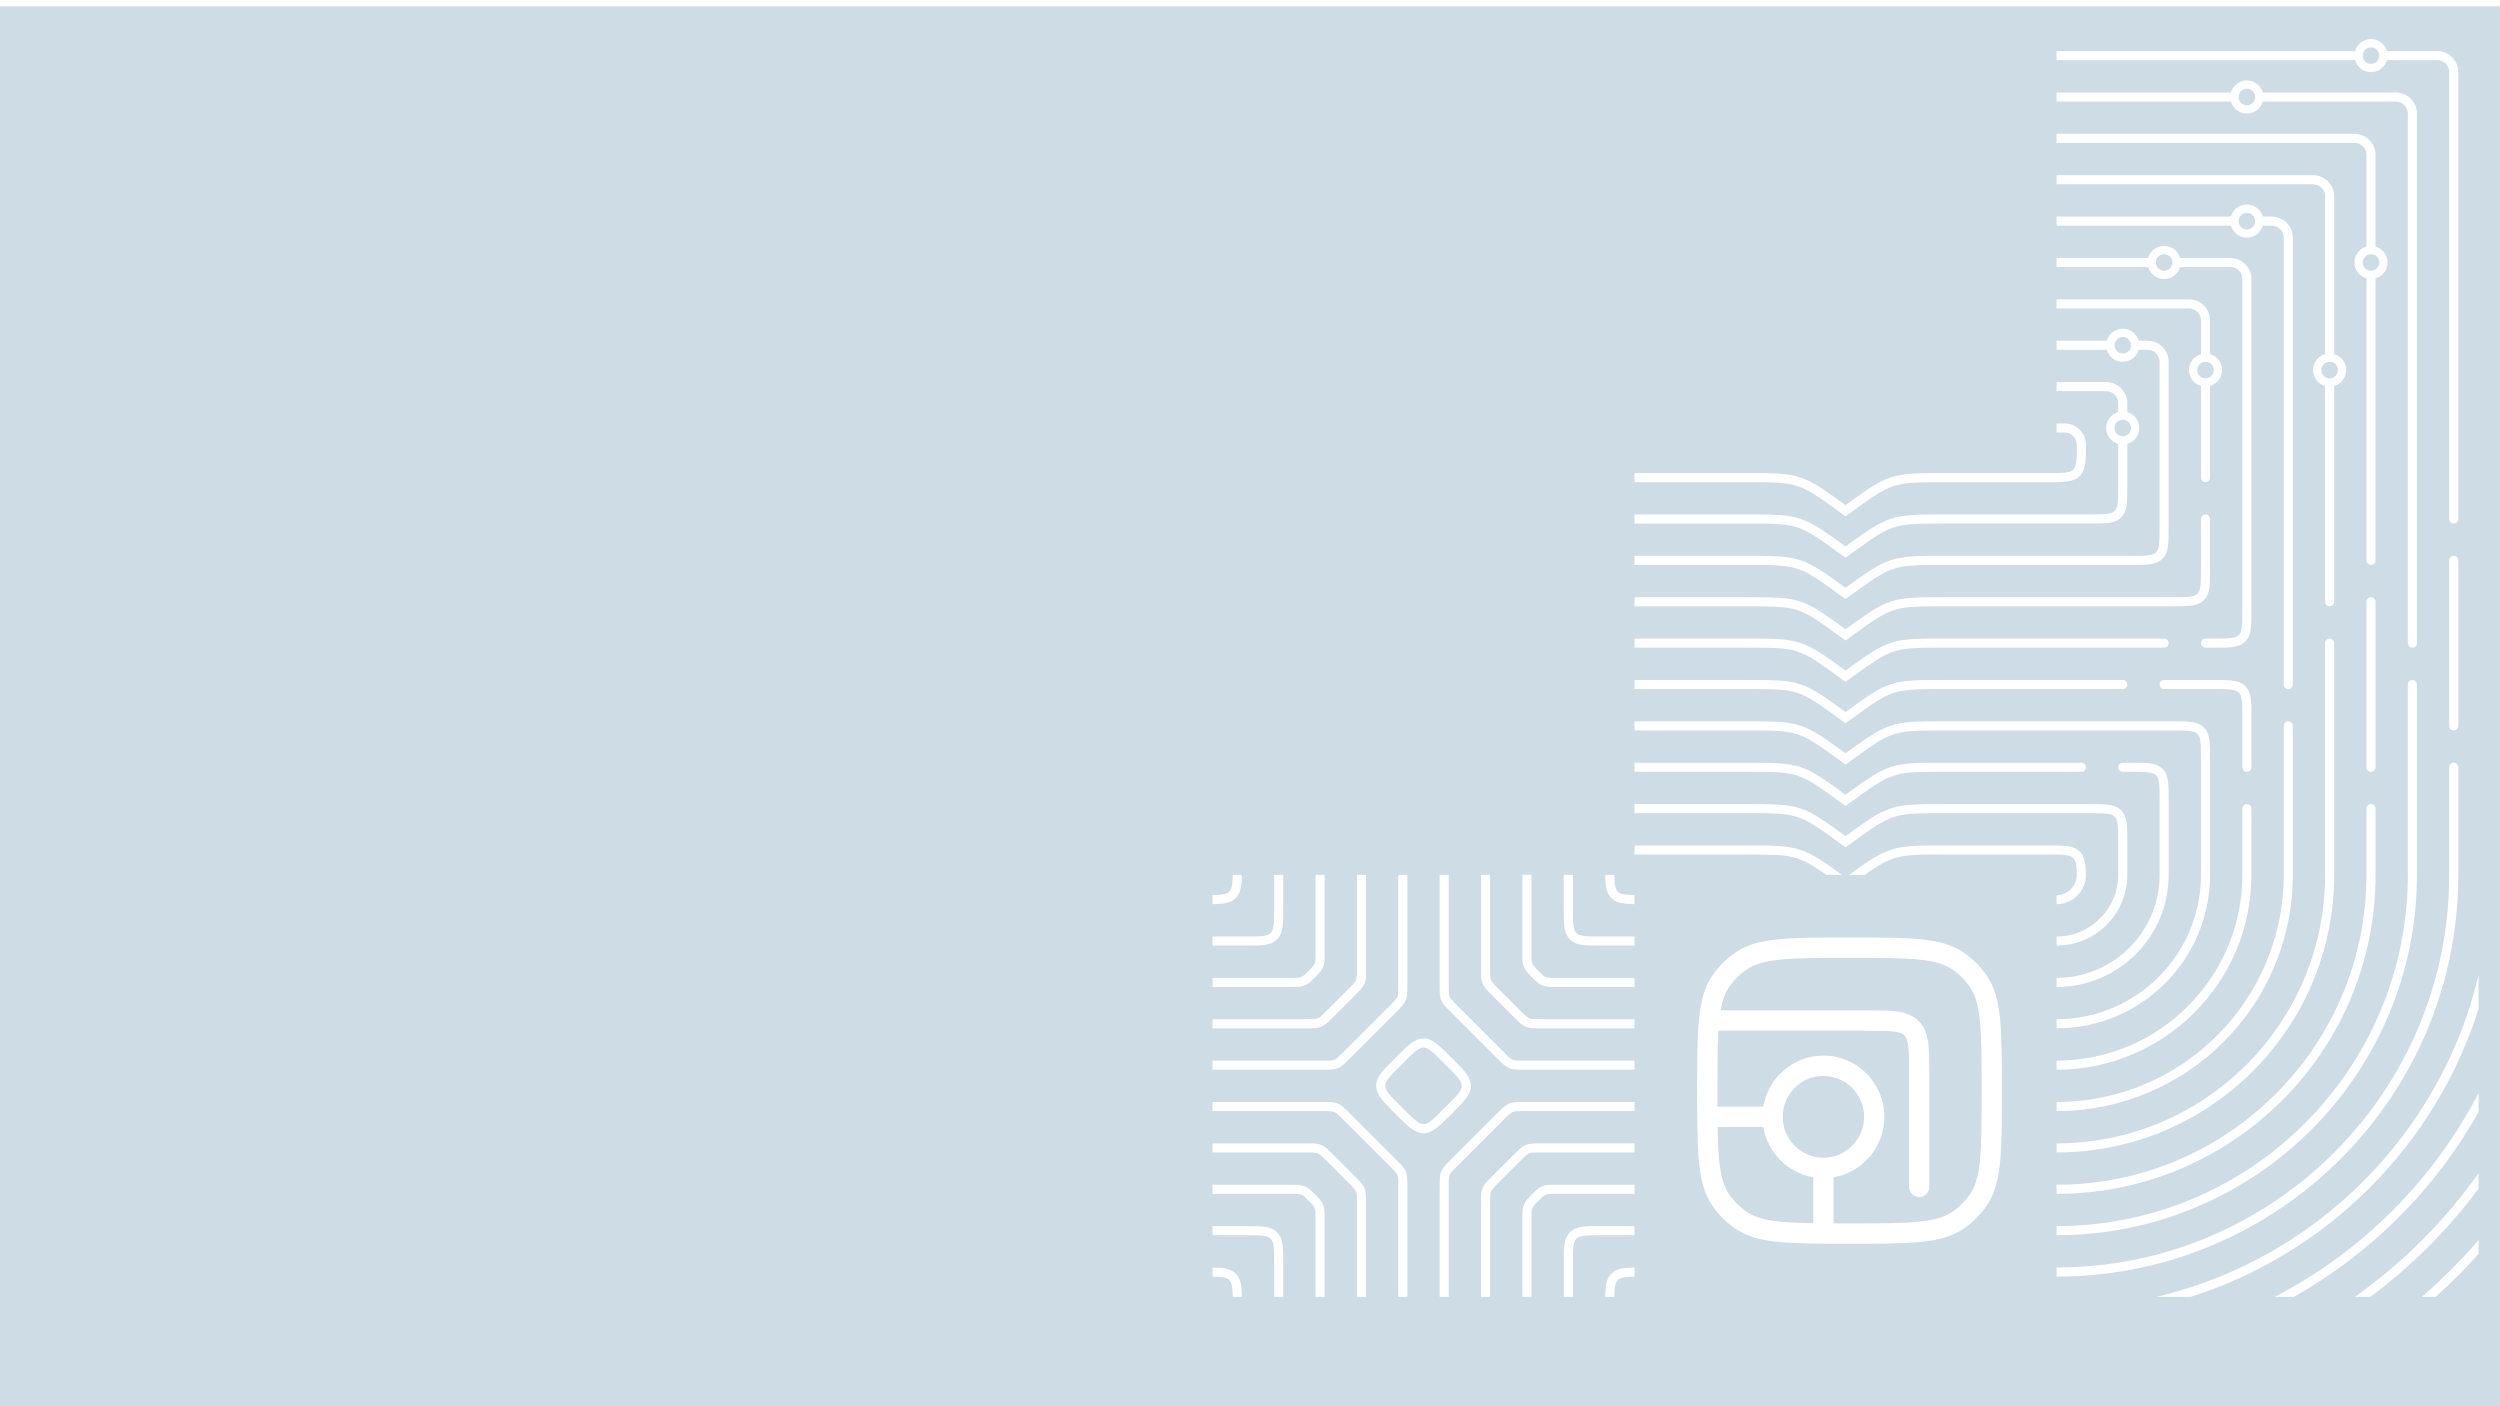 <svg width="1600" height="900" viewBox="0 0 1600 900" fill="none" xmlns="http://www.w3.org/2000/svg">
<g filter="url(#filter0_d_9662_280)">
<path d="M1600 900H0V0H1600V900ZM776.016 813.046C778.436 813.083 780.4 813.173 781.952 813.385C783.234 813.554 784.213 813.803 784.96 814.11C785.712 814.423 786.237 814.773 786.74 815.271C787.238 815.774 787.587 816.298 787.899 817.05C788.132 817.611 788.328 818.299 788.487 819.157C788.726 820.434 788.858 822.07 788.922 824.083C788.943 824.687 788.953 825.328 788.964 826H794.79C794.753 823.447 794.657 821.254 794.397 819.284C794.18 817.68 793.847 816.207 793.286 814.836L793.28 814.831C792.719 813.459 791.908 812.198 790.854 811.149C789.806 810.096 788.545 809.281 787.174 808.725C786.146 808.301 785.055 808.01 783.906 807.798C782.174 807.48 780.284 807.342 778.123 807.268C777.445 807.246 776.746 807.231 776.016 807.221V813.046ZM776.005 786.545H798.152C802.659 786.545 806.033 786.582 808.427 786.905C809.708 787.075 810.689 787.324 811.436 787.631C812.187 787.943 812.712 788.292 813.215 788.79C813.713 789.293 814.063 789.817 814.375 790.569C814.608 791.131 814.803 791.82 814.962 792.678C815.195 793.954 815.333 795.59 815.396 797.603C815.465 799.615 815.466 802.01 815.466 804.816V826H821.291V804.816C821.291 799.817 821.302 796.014 820.878 792.805C820.661 791.2 820.327 789.728 819.766 788.356L819.761 788.351C819.199 786.979 818.389 785.719 817.335 784.67C816.286 783.616 815.026 782.8 813.654 782.244C812.627 781.82 811.536 781.529 810.387 781.317C808.655 781 806.764 780.862 804.604 780.788C802.501 780.719 800.133 780.719 797.422 780.719H776.005V786.545ZM776.005 733.579H836.459C838.429 733.579 839.89 733.59 840.971 733.669C841.543 733.711 842.009 733.775 842.396 733.854C842.782 733.934 843.095 734.035 843.407 734.162C843.714 734.289 844.006 734.443 844.34 734.66C844.832 734.983 845.426 735.46 846.183 736.164C846.94 736.863 847.856 737.78 849.005 738.929L863.077 753C864.608 754.53 865.725 755.654 866.472 756.527C866.848 756.961 867.129 757.332 867.346 757.666C867.563 757.999 867.716 758.285 867.843 758.598C867.97 758.91 868.066 759.223 868.15 759.609C868.272 760.187 868.352 760.944 868.389 761.977C868.426 763.009 868.431 764.302 868.431 765.928V826H874.257V765.928C874.257 763.762 874.257 762.099 874.146 760.595C874.087 759.843 873.997 759.127 873.854 758.423L873.844 758.418C873.701 757.719 873.494 757.03 873.219 756.368C872.943 755.706 872.604 755.07 872.212 754.472C871.619 753.572 870.925 752.746 870.109 751.861C869.289 750.977 868.341 750.029 867.191 748.88L853.12 734.808C851.59 733.277 850.413 732.096 849.27 731.111C848.698 730.619 848.131 730.179 847.527 729.782C846.929 729.39 846.299 729.051 845.632 728.775C844.97 728.5 844.281 728.293 843.577 728.15C842.523 727.933 841.447 727.838 840.245 727.796C839.043 727.748 837.698 727.754 836.072 727.754H776.005V733.579ZM975.441 701.268C973.276 701.268 971.612 701.268 970.108 701.379L970.104 701.384C969.352 701.442 968.636 701.533 967.932 701.676C967.233 701.819 966.545 702.025 965.883 702.3C965.221 702.575 964.585 702.915 963.986 703.307C963.086 703.9 962.26 704.594 961.376 705.409C960.492 706.23 959.543 707.178 958.394 708.327L928.435 738.287C926.904 739.818 925.722 740.993 924.737 742.137C924.245 742.709 923.805 743.275 923.408 743.879C923.016 744.477 922.672 745.108 922.402 745.775C922.127 746.437 921.92 747.126 921.777 747.83C921.56 748.884 921.465 749.959 921.423 751.161C921.375 752.363 921.38 753.709 921.38 755.335V825.999H927.206V755.335C927.206 753.169 927.206 751.591 927.296 750.441C927.338 749.869 927.402 749.403 927.481 749.017C927.561 748.63 927.661 748.317 927.788 748.005C927.915 747.693 928.069 747.407 928.286 747.073C928.609 746.581 929.086 745.987 929.79 745.229C930.489 744.472 931.406 743.556 932.555 742.407L962.515 712.447C964.045 710.917 965.167 709.799 966.041 709.053C966.475 708.677 966.846 708.396 967.18 708.179C967.513 707.962 967.8 707.808 968.112 707.681C968.425 707.554 968.738 707.459 969.124 707.374C969.701 707.252 970.459 707.173 971.491 707.136C972.439 707.099 973.609 707.093 975.05 707.093H1046.11V701.268H975.441ZM1046.1 807.221C1043.55 807.258 1041.36 807.353 1039.39 807.612C1037.78 807.829 1036.31 808.163 1034.94 808.725C1033.57 809.286 1032.31 810.096 1031.26 811.149C1030.2 812.198 1029.39 813.459 1028.83 814.831C1028.41 815.858 1028.12 816.949 1027.9 818.104C1027.59 819.835 1027.45 821.726 1027.38 823.887C1027.35 824.565 1027.34 825.264 1027.33 825.995H1033.15C1033.19 823.575 1033.28 821.609 1033.49 820.058C1033.66 818.776 1033.91 817.797 1034.22 817.05C1034.53 816.298 1034.88 815.773 1035.38 815.271C1035.88 814.773 1036.41 814.423 1037.16 814.11C1037.72 813.877 1038.41 813.681 1039.26 813.522C1040.54 813.289 1042.17 813.151 1044.18 813.088C1044.79 813.067 1045.43 813.057 1046.1 813.046V807.221ZM1586.3 695.533C1571.84 723.443 1553.18 748.826 1531.16 770.853C1509.13 792.879 1483.75 811.537 1455.84 825.995H1468.08C1492.78 812.077 1515.38 794.87 1535.28 774.973C1555.18 755.076 1572.38 732.478 1586.3 707.782V695.533ZM1586.29 746.825C1575.43 762.152 1563.31 776.519 1550.06 789.765C1536.81 803.01 1522.45 815.138 1507.12 825.995H1517.03C1530.19 816.198 1542.61 805.457 1554.18 793.885C1565.76 782.313 1576.49 769.894 1586.29 756.739V746.825ZM1586.29 789.68C1580.69 796.157 1574.84 802.428 1568.79 808.486C1562.73 814.545 1556.46 820.381 1549.98 825.995H1558.79C1563.61 821.658 1568.32 817.193 1572.91 812.606C1577.49 808.02 1581.96 803.312 1586.29 798.487V789.68ZM776.005 760.059H827.037C828.43 760.059 829.463 760.059 830.226 760.106C831.046 760.154 831.534 760.228 831.974 760.355C832.54 760.514 833.085 760.742 833.599 761.028C834.001 761.251 834.398 761.542 835.013 762.093C835.622 762.638 836.411 763.427 837.491 764.502C838.571 765.582 839.361 766.371 839.901 766.98C840.452 767.595 840.739 767.992 840.961 768.395C841.247 768.908 841.474 769.454 841.633 770.021C841.76 770.46 841.834 770.948 841.882 771.769C841.924 772.584 841.93 773.701 841.93 775.227V825.994H847.755V775.227C847.755 773.696 847.755 772.526 847.702 771.456C847.644 770.397 847.522 769.407 847.241 768.422H847.247C846.961 767.426 846.564 766.462 846.061 765.557C845.563 764.662 844.954 763.877 844.244 763.083C843.529 762.289 842.698 761.457 841.617 760.377C840.537 759.297 839.706 758.465 838.911 757.75C838.122 757.04 837.333 756.426 836.438 755.934C835.532 755.43 834.573 755.033 833.572 754.747C832.593 754.466 831.602 754.339 830.538 754.286C829.468 754.228 828.293 754.233 826.768 754.233H776.005V760.059ZM776.005 707.094H847.167C849.079 707.094 850.51 707.104 851.563 707.184C852.135 707.226 852.601 707.29 852.987 707.369C853.374 707.449 853.687 707.549 853.999 707.676C854.306 707.803 854.598 707.957 854.932 708.174C855.424 708.497 856.017 708.974 856.774 709.678C857.532 710.377 858.448 711.293 859.598 712.442L889.557 742.402C891.087 743.933 892.204 745.055 892.951 745.929C893.327 746.363 893.608 746.734 893.825 747.067C894.042 747.401 894.196 747.688 894.323 748C894.45 748.312 894.545 748.625 894.63 749.012C894.752 749.589 894.832 750.346 894.869 751.379C894.906 752.411 894.911 753.704 894.911 755.329V825.994H900.736V755.329C900.736 753.163 900.736 751.5 900.625 749.996L900.615 749.991C900.557 749.239 900.466 748.524 900.323 747.825C900.18 747.126 899.974 746.438 899.698 745.771C899.423 745.109 899.084 744.472 898.692 743.874C898.099 742.974 897.405 742.148 896.59 741.264C895.769 740.379 894.821 739.431 893.672 738.282L863.712 708.322C862.182 706.792 861.006 705.611 859.862 704.626C859.29 704.133 858.723 703.693 858.119 703.296C857.521 702.904 856.891 702.56 856.224 702.29C855.562 702.015 854.873 701.808 854.169 701.665C853.115 701.448 852.04 701.353 850.838 701.311C849.636 701.263 848.29 701.268 846.664 701.268H776.005V707.094ZM986.034 727.742C983.868 727.742 982.205 727.742 980.701 727.854L980.696 727.864C979.944 727.922 979.229 728.012 978.53 728.155C977.831 728.298 977.142 728.505 976.475 728.78C975.813 729.056 975.177 729.395 974.579 729.787C973.679 730.38 972.852 731.074 971.968 731.89C971.083 732.71 970.135 733.659 968.986 734.808L954.915 748.879C953.385 750.409 952.204 751.586 951.219 752.729C950.726 753.301 950.286 753.868 949.889 754.472C949.497 755.07 949.153 755.7 948.883 756.367C948.607 757.029 948.401 757.718 948.258 758.417C948.041 759.471 947.946 760.546 947.903 761.748C947.856 762.95 947.86 764.296 947.86 765.922V825.994H953.687V765.922C953.687 763.756 953.686 762.178 953.776 761.028C953.819 760.456 953.882 759.99 953.962 759.604C954.041 759.217 954.141 758.904 954.269 758.592C954.396 758.279 954.55 757.994 954.767 757.66C955.09 757.168 955.566 756.574 956.271 755.816C956.97 755.059 957.886 754.143 959.035 752.994L973.106 738.923C974.637 737.392 975.76 736.274 976.634 735.527C977.068 735.151 977.439 734.871 977.772 734.654C978.106 734.437 978.393 734.283 978.705 734.156C979.017 734.029 979.329 733.933 979.716 733.849C980.293 733.727 981.051 733.647 982.083 733.61C983.116 733.568 984.408 733.568 986.034 733.568H1046.11V727.742H986.034ZM995.334 754.233C993.809 754.233 992.633 754.233 991.563 754.286C990.499 754.344 989.514 754.466 988.529 754.747C987.534 755.033 986.57 755.43 985.664 755.934C984.769 756.431 983.985 757.04 983.19 757.75C982.396 758.465 981.565 759.297 980.484 760.377C979.404 761.457 978.572 762.289 977.857 763.083C977.148 763.872 976.534 764.662 976.041 765.557C975.538 766.462 975.14 767.42 974.854 768.421C974.574 769.401 974.447 770.392 974.394 771.456C974.335 772.526 974.341 773.701 974.341 775.227V825.994H980.167V775.227C980.167 773.701 980.166 772.584 980.214 771.769C980.262 770.948 980.336 770.46 980.463 770.021C980.627 769.454 980.85 768.908 981.136 768.395C981.358 767.992 981.65 767.595 982.195 766.98C982.741 766.371 983.53 765.582 984.61 764.502C985.691 763.422 986.48 762.633 987.089 762.093C987.703 761.542 988.1 761.256 988.503 761.028C989.017 760.742 989.567 760.514 990.134 760.355C990.573 760.228 991.061 760.154 991.882 760.106C992.65 760.064 993.682 760.059 995.069 760.059H1046.1V754.233H995.334ZM1586.29 619.895C1574.27 670.826 1548.21 716.335 1512.42 752.131L1512.43 752.126C1476.64 787.916 1431.12 813.972 1380.19 825.994H1402.04C1445.76 812.108 1484.89 787.906 1516.54 756.246C1548.2 724.592 1572.4 685.465 1586.29 641.746V619.895ZM1024.92 780.708C1019.92 780.708 1016.12 780.697 1012.91 781.121V781.127C1011.3 781.344 1009.83 781.677 1008.46 782.238C1007.09 782.8 1005.83 783.61 1004.78 784.664C1003.72 785.713 1002.91 786.973 1002.35 788.345C1001.93 789.372 1001.64 790.464 1001.42 791.618C1001.11 793.35 1000.97 795.241 1000.89 797.401C1000.83 799.562 1000.83 801.998 1000.83 804.805V825.989H1006.65V804.805C1006.65 799.816 1006.66 796.13 1007.01 793.572C1007.18 792.291 1007.43 791.311 1007.74 790.564C1008.05 789.812 1008.4 789.287 1008.9 788.784C1009.4 788.286 1009.92 787.937 1010.68 787.625C1011.24 787.392 1011.93 787.196 1012.78 787.037C1014.06 786.799 1015.69 786.666 1017.7 786.603C1019.72 786.534 1022.11 786.534 1024.92 786.534H1046.1V780.708H1024.92ZM1570.41 484.137C1568.8 484.137 1567.49 485.44 1567.49 487.05V555.897C1567.49 625.302 1539.37 688.108 1493.89 733.59C1448.41 779.072 1385.6 807.188 1316.2 807.193V813.02C1387.19 813.02 1451.49 784.235 1498.01 737.71C1544.54 691.19 1573.32 626.891 1573.32 555.897V487.05C1573.32 485.44 1572.02 484.137 1570.41 484.137ZM1183.71 596C1144.58 596 1125.02 596 1110.97 605.438C1104.88 609.523 1099.66 614.773 1095.6 620.888C1086.21 635.012 1086.21 654.675 1086.21 694C1086.21 733.325 1086.21 752.987 1095.6 767.112C1099.66 773.228 1104.88 778.478 1110.97 782.562C1125.02 792 1144.58 792 1183.71 792C1222.83 792 1242.39 792 1256.45 782.562C1262.53 778.478 1267.75 773.228 1271.82 767.112C1281.21 752.987 1281.21 733.325 1281.21 694C1281.21 654.675 1281.21 635.012 1271.82 620.888C1267.75 614.773 1262.53 609.523 1256.45 605.438C1242.39 596 1222.83 596 1183.71 596ZM1543.93 431.177C1542.32 431.177 1541.01 432.48 1541.01 434.09V555.897C1541.01 617.988 1515.85 674.174 1475.17 714.868C1434.47 755.557 1378.29 780.714 1316.2 780.714V786.539C1379.88 786.539 1437.56 760.721 1479.29 718.983C1521.02 677.256 1546.85 619.577 1546.84 555.897V434.09C1546.84 432.48 1545.54 431.177 1543.93 431.177ZM1183.71 609.034C1203.54 609.034 1217.44 609.05 1228.17 610.146C1238.68 611.221 1244.7 613.226 1249.24 616.275C1253.91 619.41 1257.92 623.438 1261.04 628.129C1264.07 632.693 1266.06 638.747 1267.13 649.313C1268.22 660.098 1268.24 674.067 1268.24 694C1268.24 713.934 1268.22 727.903 1267.13 738.687C1266.06 749.254 1264.07 755.308 1261.04 759.872C1257.92 764.563 1253.91 768.591 1249.24 771.726C1244.7 774.775 1238.68 776.777 1228.17 777.853C1217.44 778.95 1203.54 778.966 1183.71 778.966C1180.11 778.966 1176.7 778.966 1173.48 778.957V749.431C1191.93 746.327 1205.99 730.199 1205.99 710.77C1205.99 689.119 1188.53 671.569 1166.99 671.569C1147.66 671.57 1131.62 685.704 1128.53 704.252H1099.18C1099.18 701.019 1099.17 697.607 1099.17 694C1099.17 677.778 1099.19 665.506 1099.78 655.687L1194.85 655.686C1202.91 655.686 1208.31 655.7 1212.33 656.243C1216.16 656.761 1217.76 657.651 1218.8 658.698C1219.84 659.746 1220.73 661.351 1221.24 665.203C1221.78 669.243 1221.79 674.665 1221.79 682.77V755.569C1221.79 759.168 1224.7 762.086 1228.28 762.086C1231.86 762.086 1234.76 759.168 1234.76 755.569V682.319C1234.76 674.784 1234.76 668.477 1234.09 663.467C1233.38 658.169 1231.82 653.354 1227.97 649.481C1224.11 645.609 1219.32 644.037 1214.05 643.325C1209.07 642.652 1202.79 642.652 1195.3 642.652H1101.18C1102.33 636.019 1104.05 631.634 1106.38 628.129C1109.5 623.438 1113.51 619.41 1118.17 616.275C1122.71 613.226 1128.74 611.221 1139.25 610.146C1149.98 609.05 1163.87 609.034 1183.71 609.034ZM1128.53 717.286C1131.26 733.714 1144.16 746.681 1160.51 749.431V778.862C1152.13 778.737 1145.2 778.462 1139.25 777.853C1128.74 776.777 1122.71 774.775 1118.17 771.726C1113.51 768.591 1109.5 764.563 1106.38 759.872C1103.35 755.308 1101.35 749.254 1100.28 738.687C1099.67 732.696 1099.4 725.72 1099.28 717.286H1128.53ZM1517.45 510.616C1515.84 510.616 1514.53 511.919 1514.53 513.529V555.897C1514.53 610.674 1492.34 660.24 1456.44 696.142C1420.54 732.038 1370.97 754.233 1316.2 754.233V760.06C1372.57 760.06 1423.62 737.201 1460.56 700.262C1497.5 663.327 1520.36 612.268 1520.36 555.897V513.529C1520.36 511.92 1519.06 510.616 1517.45 510.616ZM1166.99 684.604C1181.37 684.604 1193.03 696.318 1193.03 710.77C1193.03 725.22 1181.37 736.936 1166.99 736.936C1152.62 736.935 1140.96 725.22 1140.96 710.77C1140.96 696.318 1152.62 684.604 1166.99 684.604ZM1490.97 404.696C1489.36 404.696 1488.05 405.999 1488.05 407.609V555.897C1488.05 603.36 1468.82 646.311 1437.72 677.42C1406.61 708.523 1363.67 727.753 1316.2 727.753V733.579C1365.26 733.579 1409.69 713.687 1441.84 681.535C1473.98 649.388 1493.88 604.949 1493.88 555.897V407.609C1493.88 405.999 1492.58 404.696 1490.97 404.696ZM911.021 660.643C909.539 660.643 908.082 660.961 906.727 661.527C905.699 661.956 904.725 662.517 903.761 663.185C902.31 664.186 900.874 665.425 899.296 666.897C897.718 668.375 895.997 670.096 894.011 672.087L892.194 673.903C888.662 677.441 885.966 680.116 883.996 682.689C883.016 683.976 882.212 685.253 881.64 686.625C881.068 687.991 880.75 689.453 880.755 690.946C880.755 692.434 881.068 693.901 881.64 695.268C882.069 696.295 882.63 697.27 883.297 698.239C884.298 699.69 885.537 701.125 887.015 702.703C888.492 704.281 890.213 706.003 892.199 707.989L894.016 709.806C897.553 713.338 900.228 716.034 902.802 718.004C904.089 718.984 905.366 719.788 906.737 720.36C908.093 720.932 909.549 721.245 911.032 721.245H911.085C912.563 721.245 914.019 720.927 915.375 720.36C916.402 719.931 917.377 719.37 918.341 718.703C919.792 717.702 921.227 716.462 922.805 714.99C924.383 713.513 926.105 711.791 928.091 709.8L929.907 707.983C933.44 704.446 936.135 701.771 938.105 699.197C939.085 697.91 939.89 696.634 940.462 695.263C941.034 693.896 941.352 692.435 941.347 690.941C941.347 689.453 941.034 687.986 940.462 686.619C940.033 685.592 939.472 684.617 938.805 683.648C937.804 682.197 936.565 680.762 935.087 679.184C933.609 677.605 931.887 675.884 929.901 673.898L928.085 672.082C924.547 668.55 921.873 665.854 919.299 663.884C918.012 662.904 916.736 662.099 915.364 661.527C914.008 660.955 912.552 660.643 911.074 660.643H911.021ZM911.048 666.474C911.752 666.474 912.372 666.601 913.124 666.913C913.685 667.146 914.316 667.496 915.025 667.988C916.095 668.724 917.345 669.783 918.817 671.16C920.29 672.537 921.979 674.227 923.965 676.213L925.781 678.029C929.314 681.556 931.909 684.173 933.472 686.228C934.255 687.255 934.774 688.123 935.087 688.87C935.399 689.622 935.521 690.242 935.526 690.946C935.526 691.651 935.399 692.27 935.087 693.022C934.854 693.584 934.504 694.214 934.012 694.924C933.276 695.994 932.216 697.244 930.839 698.716C929.462 700.188 927.773 701.878 925.787 703.863L923.971 705.68C920.444 709.212 917.827 711.808 915.772 713.37C914.745 714.154 913.876 714.673 913.129 714.985C912.377 715.298 911.758 715.419 911.054 715.425C910.349 715.425 909.729 715.298 908.978 714.985C908.416 714.752 907.786 714.403 907.076 713.91C906.006 713.174 904.756 712.114 903.284 710.737C901.812 709.36 900.122 707.671 898.137 705.686L896.319 703.868C892.787 700.341 890.192 697.725 888.63 695.67C887.846 694.643 887.327 693.774 887.015 693.027C886.702 692.275 886.581 691.655 886.575 690.951C886.575 690.247 886.702 689.628 887.015 688.876C887.248 688.315 887.597 687.684 888.09 686.975C888.826 685.905 889.885 684.655 891.262 683.183C892.639 681.71 894.328 680.02 896.314 678.034L898.131 676.218C901.658 672.685 904.274 670.091 906.329 668.528C907.356 667.745 908.225 667.226 908.972 666.913C909.724 666.601 910.344 666.479 911.048 666.474ZM1464.49 457.656C1462.88 457.656 1461.57 458.959 1461.57 460.569V555.897C1461.57 596.052 1445.3 632.377 1418.99 658.693C1392.68 685.004 1356.35 701.273 1316.2 701.273V707.099C1357.94 707.099 1395.76 690.173 1423.11 662.813C1450.47 635.46 1467.4 597.641 1467.4 555.897V460.569C1467.4 458.959 1466.1 457.656 1464.49 457.656ZM894.9 626.562C894.9 628.729 894.901 630.307 894.811 631.456C894.768 632.028 894.704 632.494 894.625 632.881C894.546 633.267 894.445 633.58 894.318 633.893C894.191 634.2 894.037 634.491 893.82 634.824C893.497 635.317 893.021 635.91 892.316 636.667C891.617 637.424 890.701 638.341 889.552 639.49L859.592 669.449C858.061 670.98 856.938 672.098 856.064 672.845C855.63 673.221 855.259 673.501 854.926 673.718C854.592 673.935 854.307 674.089 853.994 674.216C853.682 674.343 853.369 674.439 852.982 674.523C852.405 674.645 851.648 674.725 850.615 674.762C849.667 674.799 848.497 674.804 847.057 674.804H776.005V680.63H846.67C848.836 680.63 850.499 680.63 852.003 680.519V680.508C852.755 680.45 853.47 680.36 854.174 680.217C854.873 680.074 855.562 679.867 856.224 679.592C856.886 679.316 857.521 678.977 858.119 678.585C859.019 677.992 859.846 677.298 860.73 676.482C861.615 675.662 862.563 674.714 863.712 673.564L893.672 643.605C895.202 642.075 896.383 640.899 897.368 639.755C897.861 639.183 898.3 638.616 898.697 638.013C899.089 637.414 899.434 636.784 899.704 636.116C899.979 635.454 900.186 634.766 900.329 634.062C900.546 633.008 900.641 631.933 900.684 630.73C900.731 629.528 900.726 628.183 900.726 626.562V555.897H894.9V626.562ZM1438.01 510.616C1436.4 510.616 1435.09 511.919 1435.09 513.529V555.897C1435.09 588.738 1421.79 618.444 1400.27 639.967C1378.75 661.49 1349.04 674.788 1316.2 674.788V680.619C1350.63 680.619 1381.83 666.653 1404.39 644.087C1426.95 621.526 1440.92 590.327 1440.92 555.897V513.529C1440.92 511.919 1439.62 510.616 1438.01 510.616ZM921.37 626.552C921.37 628.718 921.37 630.381 921.481 631.885C921.54 632.637 921.63 633.352 921.772 634.051C921.915 634.75 922.122 635.439 922.397 636.106C922.673 636.768 923.012 637.404 923.403 638.002C923.996 638.902 924.69 639.729 925.506 640.613C926.327 641.498 927.275 642.446 928.424 643.595L958.384 673.555C959.914 675.085 961.091 676.266 962.234 677.251C962.806 677.743 963.373 678.183 963.977 678.58C964.575 678.972 965.205 679.312 965.872 679.587C966.534 679.862 967.223 680.068 967.922 680.211C968.976 680.428 970.051 680.524 971.253 680.566C972.455 680.614 973.801 680.608 975.427 680.608H1046.09V674.783H974.929L974.939 674.794C973.028 674.794 971.597 674.783 970.543 674.698C969.971 674.656 969.506 674.592 969.119 674.513C968.733 674.433 968.42 674.333 968.107 674.206C967.8 674.079 967.508 673.925 967.175 673.708C966.682 673.385 966.089 672.908 965.332 672.204C964.575 671.505 963.659 670.589 962.51 669.439L932.55 639.479C931.019 637.949 929.902 636.826 929.155 635.952C928.779 635.518 928.498 635.147 928.281 634.813C928.064 634.48 927.91 634.194 927.783 633.882C927.656 633.569 927.561 633.257 927.477 632.87C927.355 632.293 927.275 631.536 927.238 630.503C927.201 629.47 927.195 628.178 927.195 626.552V555.888H921.37V626.552ZM868.42 615.965C868.42 618.131 868.42 619.709 868.33 620.858C868.288 621.43 868.224 621.897 868.145 622.283C868.065 622.67 867.965 622.982 867.838 623.295C867.711 623.607 867.557 623.894 867.34 624.228C867.017 624.72 866.54 625.313 865.836 626.07C865.137 626.828 864.22 627.743 863.071 628.893L849 642.965C847.47 644.495 846.346 645.613 845.473 646.359C845.038 646.735 844.662 647.016 844.334 647.233C844.001 647.45 843.715 647.603 843.402 647.73C843.09 647.858 842.777 647.953 842.391 648.038C841.813 648.16 841.056 648.239 840.023 648.276C838.991 648.319 837.698 648.318 836.072 648.318H776.005V654.145H836.077C838.243 654.145 839.907 654.144 841.411 654.033V654.027C842.163 653.969 842.878 653.879 843.577 653.736C844.276 653.593 844.965 653.387 845.632 653.111C846.294 652.836 846.929 652.497 847.527 652.105C848.428 651.512 849.254 650.818 850.139 650.003C851.023 649.182 851.971 648.234 853.12 647.085L867.191 633.013C868.722 631.482 869.904 630.307 870.889 629.163C871.381 628.591 871.821 628.025 872.218 627.421C872.61 626.822 872.954 626.192 873.224 625.524C873.499 624.862 873.706 624.174 873.849 623.47C874.066 622.416 874.162 621.341 874.204 620.139C874.252 618.936 874.246 617.591 874.246 615.965V555.893H868.42V615.965ZM947.85 615.965C947.85 618.131 947.85 619.794 947.961 621.298C948.019 622.05 948.109 622.765 948.252 623.47C948.395 624.169 948.602 624.857 948.877 625.524C949.152 626.186 949.491 626.822 949.883 627.421C950.476 628.321 951.17 629.147 951.985 630.031C952.806 630.916 953.755 631.863 954.904 633.013L968.976 647.085C970.506 648.615 971.681 649.796 972.825 650.781C973.397 651.274 973.965 651.713 974.568 652.11C975.167 652.502 975.797 652.842 976.464 653.117C977.126 653.393 977.814 653.599 978.519 653.742C979.572 653.959 980.648 654.054 981.85 654.097C983.004 654.139 984.286 654.139 985.822 654.139H1046.09V648.313H985.647C983.677 648.313 982.215 648.303 981.135 648.224C980.563 648.181 980.096 648.117 979.71 648.038C979.324 647.959 979.012 647.857 978.699 647.73C978.392 647.603 978.1 647.451 977.767 647.233C977.274 646.91 976.681 646.433 975.924 645.729C975.167 645.029 974.25 644.114 973.101 642.965L959.029 628.893C957.499 627.362 956.381 626.239 955.635 625.365C955.259 624.931 954.978 624.56 954.761 624.227C954.544 623.893 954.39 623.607 954.263 623.295C954.136 622.982 954.041 622.67 953.956 622.283C953.834 621.706 953.755 620.949 953.718 619.916C953.681 618.883 953.675 617.591 953.675 615.965V555.893H947.85V615.965ZM1046.1 463.477H1118.34V463.482C1126.5 463.482 1132.64 463.493 1137.61 463.8C1140.17 463.959 1142.42 464.192 1144.49 464.536C1146.55 464.88 1148.43 465.331 1150.28 465.935C1152.13 466.538 1153.92 467.275 1155.79 468.212C1158.59 469.615 1161.6 471.463 1165.19 473.915C1168.79 476.367 1172.98 479.413 1178.16 483.184L1181.15 485.354L1184.14 483.184C1191.04 478.163 1196.2 474.418 1200.52 471.659C1202.69 470.282 1204.64 469.149 1206.51 468.212C1208.38 467.275 1210.17 466.538 1212.02 465.935C1213.87 465.331 1215.75 464.88 1217.81 464.536C1220.91 464.022 1224.42 463.752 1228.78 463.614C1233.13 463.482 1238.32 463.477 1244.72 463.477H1391.29C1395.8 463.477 1399.18 463.514 1401.58 463.837C1402.86 464.006 1403.84 464.255 1404.58 464.562C1405.34 464.875 1405.86 465.225 1406.36 465.723C1406.86 466.22 1407.21 466.75 1407.52 467.502C1407.76 468.063 1407.95 468.752 1408.11 469.604C1408.35 470.881 1408.48 472.517 1408.54 474.529C1408.61 476.542 1408.61 478.936 1408.61 481.743V555.887C1408.61 581.414 1398.28 604.499 1381.55 621.234C1364.81 637.964 1341.73 648.303 1316.2 648.303V654.128C1343.32 654.128 1367.9 643.128 1385.67 625.354C1403.44 607.586 1414.44 583.008 1414.44 555.887V481.743C1414.44 476.749 1414.45 472.946 1414.03 469.731C1413.81 468.127 1413.48 466.655 1412.91 465.283C1412.35 463.912 1411.54 462.65 1410.49 461.602C1409.44 460.548 1408.18 459.733 1406.81 459.177C1405.78 458.753 1404.69 458.462 1403.54 458.25C1401.8 457.932 1399.91 457.794 1397.75 457.72C1395.62 457.651 1393.22 457.651 1390.46 457.651H1244.72C1236.19 457.651 1229.75 457.651 1224.33 457.979C1221.63 458.149 1219.18 458.398 1216.86 458.784C1214.55 459.171 1212.37 459.691 1210.23 460.39C1208.09 461.083 1206.01 461.947 1203.91 462.995C1200.76 464.573 1197.55 466.564 1193.83 469.096C1190.22 471.553 1186.13 474.524 1181.15 478.146C1174.46 473.285 1169.38 469.594 1164.91 466.739C1162.62 465.283 1160.49 464.044 1158.39 462.995C1156.29 461.947 1154.22 461.083 1152.08 460.39C1149.94 459.691 1147.76 459.171 1145.44 458.784C1141.97 458.207 1138.19 457.927 1133.7 457.789C1129.24 457.651 1124.06 457.651 1117.71 457.651H1046.1V463.477ZM841.94 606.665C841.94 608.19 841.94 609.308 841.893 610.124C841.845 610.945 841.771 611.432 841.644 611.871C841.479 612.438 841.257 612.983 840.971 613.497C840.748 613.9 840.457 614.297 839.906 614.911C839.361 615.52 838.572 616.309 837.497 617.39C836.417 618.47 835.628 619.259 835.019 619.805C834.404 620.355 834.007 620.642 833.604 620.864C833.091 621.15 832.545 621.378 831.974 621.542C831.534 621.669 831.046 621.743 830.226 621.791C829.458 621.833 828.425 621.839 827.037 621.839H776.005V627.664H826.772C828.303 627.664 829.473 627.664 830.543 627.611V627.605C831.607 627.547 832.593 627.426 833.578 627.146C834.574 626.859 835.532 626.462 836.443 625.959C837.333 625.461 838.122 624.852 838.916 624.143C839.71 623.428 840.542 622.596 841.622 621.516C842.702 620.435 843.534 619.604 844.249 618.81C844.959 618.021 845.573 617.231 846.065 616.336C846.569 615.43 846.966 614.472 847.252 613.471C847.533 612.491 847.66 611.501 847.713 610.437C847.771 609.367 847.766 608.19 847.766 606.665V555.897H841.94V606.665ZM1358.57 484.143C1356.96 484.143 1355.65 485.445 1355.65 487.055C1355.65 488.665 1356.96 489.968 1358.57 489.968H1364.82C1369.33 489.968 1372.71 490.005 1375.1 490.328C1376.38 490.498 1377.36 490.747 1378.11 491.054C1378.86 491.366 1379.38 491.715 1379.89 492.213C1380.39 492.716 1380.74 493.24 1381.05 493.992C1381.28 494.553 1381.48 495.242 1381.64 496.095C1381.87 497.371 1382.01 499.008 1382.07 501.021C1382.14 503.033 1382.14 505.427 1382.14 508.233V555.897C1382.14 574.116 1374.76 590.581 1362.82 602.519H1362.82C1350.88 614.456 1334.41 621.828 1316.2 621.833V627.659C1336.01 627.659 1353.96 619.625 1366.94 606.639C1379.92 593.663 1387.96 575.704 1387.96 555.897V508.233C1387.96 503.24 1387.97 499.437 1387.55 496.223C1387.33 494.618 1386.99 493.145 1386.43 491.773C1385.87 490.402 1385.06 489.141 1384.01 488.093C1382.96 487.039 1381.7 486.223 1380.33 485.667C1379.3 485.243 1378.21 484.952 1377.05 484.74C1375.32 484.422 1373.43 484.285 1371.27 484.211C1369.17 484.142 1366.8 484.143 1364.08 484.143H1358.57ZM974.346 606.66C974.346 608.185 974.345 609.361 974.398 610.431C974.457 611.49 974.579 612.481 974.859 613.466C975.145 614.461 975.543 615.426 976.046 616.331C976.544 617.221 977.153 618.009 977.862 618.804C978.577 619.598 979.409 620.429 980.489 621.51C981.57 622.59 982.401 623.422 983.195 624.137C983.984 624.846 984.774 625.461 985.669 625.953C986.575 626.456 987.539 626.854 988.534 627.14C989.519 627.42 990.504 627.548 991.568 627.601C992.638 627.659 993.814 627.653 995.339 627.653H1046.11V621.828H995.074L995.069 621.833C993.677 621.833 992.643 621.833 991.881 621.785C991.06 621.737 990.572 621.663 990.133 621.536C989.566 621.377 989.02 621.15 988.507 620.864C988.104 620.642 987.707 620.35 987.093 619.805C986.484 619.259 985.694 618.47 984.614 617.39C983.534 616.309 982.745 615.52 982.199 614.911C981.649 614.297 981.363 613.899 981.141 613.497C980.855 612.983 980.627 612.438 980.468 611.866C980.341 611.427 980.266 610.939 980.219 610.118C980.176 609.303 980.171 608.185 980.171 606.66V555.893H974.346V606.66ZM815.455 577.087C815.455 582.076 815.444 585.762 815.095 588.32C814.925 589.602 814.676 590.581 814.369 591.328C814.057 592.08 813.707 592.604 813.209 593.107C812.706 593.605 812.182 593.955 811.43 594.268C810.868 594.501 810.175 594.697 809.322 594.855C808.046 595.094 806.409 595.227 804.396 595.29C802.384 595.359 799.99 595.358 797.184 595.358H776.005V601.185H797.188C802.183 601.185 805.986 601.194 809.2 600.771V600.766C810.805 600.548 812.278 600.215 813.649 599.653C815.021 599.092 816.282 598.281 817.33 597.228C818.384 596.179 819.199 594.918 819.755 593.547C820.179 592.52 820.47 591.429 820.682 590.274C820.999 588.543 821.138 586.652 821.212 584.491C821.281 582.33 821.28 579.894 821.28 577.087V555.903H815.455V577.087ZM1000.81 577.087C1000.81 582.086 1000.8 585.889 1001.22 589.099C1001.44 590.703 1001.77 592.175 1002.34 593.547C1002.9 594.919 1003.71 596.179 1004.76 597.228C1005.81 598.281 1007.07 599.097 1008.44 599.653C1009.47 600.077 1010.56 600.368 1011.71 600.58C1013.44 600.898 1015.33 601.036 1017.49 601.11C1019.6 601.179 1021.96 601.179 1024.67 601.179H1046.08V595.354H1023.95C1019.45 595.354 1016.07 595.316 1013.68 594.993C1012.4 594.824 1011.42 594.575 1010.67 594.268C1009.92 593.955 1009.4 593.605 1008.89 593.107C1008.39 592.604 1008.04 592.08 1007.73 591.328C1007.5 590.767 1007.3 590.078 1007.14 589.226C1006.91 587.949 1006.77 586.313 1006.71 584.301C1006.64 582.288 1006.64 579.894 1006.64 577.087V555.903H1000.81V577.087ZM1046.11 516.442H1118.36C1126.51 516.442 1132.65 516.453 1137.62 516.76C1140.19 516.919 1142.43 517.152 1144.5 517.496C1146.56 517.84 1148.44 518.291 1150.29 518.895C1152.14 519.498 1153.93 520.234 1155.8 521.172C1158.6 522.575 1161.61 524.423 1165.2 526.875C1168.81 529.327 1172.99 532.373 1178.17 536.144L1181.16 538.314L1184.15 536.144C1191.05 531.123 1196.21 527.378 1200.53 524.619H1200.52C1202.69 523.242 1204.64 522.109 1206.51 521.172C1208.38 520.234 1210.17 519.498 1212.02 518.895C1213.87 518.291 1215.75 517.84 1217.81 517.496C1220.91 516.982 1224.42 516.712 1228.78 516.574C1233.13 516.437 1238.32 516.437 1244.72 516.437H1338.34C1342.85 516.437 1346.22 516.474 1348.62 516.797C1349.9 516.966 1350.88 517.215 1351.62 517.522C1352.38 517.835 1352.9 518.185 1353.4 518.683C1353.9 519.186 1354.25 519.71 1354.56 520.462C1354.8 521.023 1354.99 521.712 1355.15 522.569C1355.38 523.846 1355.52 525.483 1355.58 527.495C1355.65 529.508 1355.65 531.901 1355.65 534.708V555.893C1355.65 566.797 1351.24 576.642 1344.1 583.792C1336.95 590.936 1327.1 595.348 1316.2 595.348V601.173C1328.69 601.173 1340.03 596.1 1348.22 587.912C1356.41 579.73 1361.48 568.391 1361.48 555.893V534.708C1361.48 529.709 1361.49 525.906 1361.07 522.697C1360.85 521.093 1360.52 519.62 1359.95 518.248C1359.39 516.876 1358.58 515.616 1357.53 514.567C1356.48 513.514 1355.22 512.698 1353.85 512.142C1352.82 511.718 1351.73 511.427 1350.58 511.215C1348.84 510.897 1346.95 510.76 1344.79 510.686C1342.69 510.617 1340.32 510.616 1337.61 510.616H1244.73C1236.19 510.616 1229.75 510.617 1224.34 510.945C1221.63 511.115 1219.18 511.363 1216.87 511.75C1214.55 512.137 1212.37 512.655 1210.23 513.354C1208.09 514.048 1206.02 514.911 1203.92 515.96C1200.77 517.538 1197.55 519.53 1193.83 522.062C1190.22 524.519 1186.13 527.49 1181.16 531.112C1174.47 526.251 1169.39 522.56 1164.91 519.705C1162.62 518.249 1160.5 517.009 1158.4 515.96C1156.3 514.911 1154.23 514.048 1152.09 513.354C1149.95 512.661 1147.76 512.137 1145.45 511.75C1141.98 511.173 1138.2 510.892 1133.71 510.754C1129.28 510.616 1124.13 510.616 1117.85 510.616H1046.11V516.442ZM1244.73 537.103C1236.19 537.103 1229.75 537.102 1224.34 537.431C1221.63 537.595 1219.18 537.849 1216.87 538.235C1214.55 538.622 1212.37 539.141 1210.23 539.84C1208.09 540.534 1206.02 541.397 1203.92 542.445C1200.77 544.023 1197.55 546.015 1193.83 548.547C1190.8 550.612 1187.44 553.033 1183.49 555.903H1193.47C1196.1 554.044 1198.42 552.455 1200.53 551.104C1202.7 549.728 1204.65 548.595 1206.52 547.657C1208.39 546.72 1210.18 545.978 1212.03 545.38C1213.88 544.776 1215.76 544.326 1217.83 543.981C1220.92 543.462 1224.43 543.198 1228.79 543.061C1232.92 542.933 1237.8 542.923 1243.77 542.923H1316.21V542.943H1316.2C1318.62 542.98 1320.58 543.07 1322.14 543.282C1323.42 543.452 1324.4 543.701 1325.14 544.008C1325.9 544.32 1326.42 544.67 1326.92 545.168C1327.42 545.671 1327.77 546.195 1328.08 546.947C1328.32 547.509 1328.51 548.198 1328.67 549.056C1328.9 550.332 1329.04 551.968 1329.11 553.98C1329.13 554.584 1329.14 555.225 1329.15 555.897H1329.17C1329.17 559.488 1327.72 562.714 1325.37 565.07C1323.01 567.422 1319.78 568.868 1316.19 568.873V574.698C1321.38 574.698 1326.1 572.59 1329.49 569.19C1332.89 565.796 1334.99 561.077 1334.99 555.897H1334.97C1334.94 553.345 1334.84 551.153 1334.58 549.183C1334.36 547.578 1334.03 546.105 1333.47 544.733C1332.91 543.362 1332.1 542.101 1331.04 541.053C1330 539.999 1328.73 539.183 1327.36 538.627C1326.34 538.203 1325.24 537.912 1324.09 537.7C1322.36 537.383 1320.47 537.245 1318.31 537.171C1317.63 537.15 1316.93 537.134 1316.2 537.123V537.103H1244.73ZM788.954 555.903C788.917 558.323 788.827 560.288 788.615 561.84C788.446 563.121 788.197 564.101 787.89 564.848C787.577 565.6 787.227 566.125 786.729 566.628C786.226 567.126 785.702 567.475 784.95 567.787C784.389 568.02 783.701 568.216 782.843 568.375C781.566 568.608 779.93 568.746 777.917 568.814C777.313 568.836 776.673 568.847 776 568.857V574.683C778.553 574.646 780.746 574.551 782.716 574.291C784.32 574.074 785.793 573.74 787.164 573.179L787.169 573.174C788.54 572.612 789.801 571.802 790.85 570.748C791.903 569.7 792.719 568.439 793.275 567.067C793.699 566.04 793.99 564.948 794.202 563.794C794.52 562.062 794.658 560.171 794.732 558.011C794.754 557.333 794.769 556.634 794.779 555.903H788.954ZM1027.32 555.897C1027.36 558.45 1027.45 560.643 1027.71 562.613C1027.93 564.218 1028.26 565.69 1028.83 567.062C1029.39 568.433 1030.2 569.694 1031.25 570.742C1032.3 571.796 1033.56 572.612 1034.93 573.168C1035.96 573.592 1037.05 573.883 1038.21 574.095C1039.94 574.412 1041.83 574.55 1043.99 574.624C1044.67 574.645 1045.37 574.661 1046.1 574.672V568.847C1043.68 568.81 1041.71 568.72 1040.16 568.508C1038.88 568.338 1037.9 568.089 1037.15 567.782C1036.4 567.47 1035.88 567.12 1035.37 566.622C1034.87 566.124 1034.52 565.595 1034.21 564.843C1033.98 564.281 1033.78 563.593 1033.62 562.74C1033.39 561.464 1033.25 559.827 1033.19 557.814C1033.17 557.211 1033.16 556.57 1033.15 555.897H1027.32ZM1046.11 542.923H1118.69C1126.68 542.923 1132.71 542.938 1137.61 543.24C1140.18 543.399 1142.42 543.632 1144.49 543.977C1146.55 544.321 1148.43 544.77 1150.28 545.374C1152.13 545.978 1153.92 546.714 1155.79 547.651C1158.59 549.055 1161.59 550.904 1165.19 553.355C1166.34 554.139 1167.56 554.987 1168.84 555.897H1178.82C1173.25 551.857 1168.84 548.701 1164.9 546.19C1162.61 544.734 1160.49 543.494 1158.39 542.445L1158.39 542.44C1156.29 541.392 1154.22 540.529 1152.08 539.835C1149.94 539.136 1147.76 538.617 1145.45 538.23C1141.97 537.653 1138.19 537.372 1133.7 537.234C1129.21 537.097 1123.98 537.097 1117.58 537.097H1046.11V542.923ZM1046.1 489.957H1118.34V489.962C1126.5 489.962 1132.64 489.973 1137.61 490.28C1140.17 490.439 1142.42 490.671 1144.49 491.016C1146.55 491.36 1148.43 491.81 1150.28 492.414C1152.13 493.018 1153.92 493.754 1155.79 494.691C1158.59 496.095 1161.6 497.943 1165.19 500.396C1168.79 502.848 1172.98 505.892 1178.16 509.663L1181.15 511.835L1184.14 509.663C1191.04 504.642 1196.2 500.899 1200.52 498.14C1202.69 496.763 1204.64 495.629 1206.51 494.691C1208.38 493.754 1210.17 493.018 1212.02 492.414C1213.87 491.81 1215.75 491.36 1217.81 491.016C1220.91 490.502 1224.42 490.232 1228.78 490.095C1233.13 489.962 1238.32 489.957 1244.72 489.957H1332.08C1333.69 489.957 1334.99 488.654 1334.99 487.044C1334.99 485.434 1333.69 484.131 1332.08 484.131H1244.72C1236.18 484.131 1229.74 484.132 1224.33 484.46C1221.62 484.629 1219.17 484.878 1216.86 485.265C1214.54 485.651 1212.36 486.17 1210.22 486.869C1208.08 487.563 1206.01 488.426 1203.91 489.475C1200.76 491.053 1197.54 493.045 1193.82 495.576C1190.21 498.033 1186.12 501.005 1181.14 504.627C1174.46 499.765 1169.38 496.074 1164.9 493.22C1162.61 491.763 1160.48 490.523 1158.39 489.475C1156.29 488.426 1154.21 487.563 1152.08 486.869C1149.94 486.17 1147.75 485.651 1145.44 485.265C1141.97 484.687 1138.19 484.406 1133.7 484.269C1129.27 484.131 1124.12 484.131 1117.84 484.131H1046.1V489.957ZM1385.05 431.182C1383.44 431.182 1382.14 432.485 1382.14 434.095C1382.14 435.705 1383.44 437.008 1385.05 437.008H1417.86C1422.33 437.008 1425.68 437.044 1428.06 437.367C1429.34 437.537 1430.32 437.786 1431.07 438.099C1431.82 438.411 1432.35 438.761 1432.85 439.259C1433.35 439.762 1433.7 440.286 1434.01 441.038C1434.24 441.599 1434.44 442.288 1434.6 443.141C1434.83 444.417 1434.97 446.053 1435.03 448.065C1435.1 450.078 1435.1 452.472 1435.1 455.278V487.055C1435.1 488.665 1436.4 489.968 1438.01 489.968L1438.01 489.962C1439.62 489.962 1440.92 488.66 1440.92 487.05V455.273C1440.92 450.274 1440.93 446.471 1440.51 443.262C1440.29 441.657 1439.96 440.185 1439.39 438.813C1438.83 437.442 1438.02 436.181 1436.97 435.133C1435.92 434.079 1434.66 433.263 1433.29 432.707C1432.26 432.283 1431.17 431.992 1430.02 431.78C1428.28 431.463 1426.39 431.325 1424.23 431.251C1422.1 431.182 1419.7 431.182 1416.94 431.182H1385.05ZM1517.45 378.217C1515.84 378.217 1514.53 379.519 1514.53 381.129V487.05C1514.53 488.66 1515.84 489.962 1517.45 489.962C1519.06 489.962 1520.36 488.66 1520.36 487.05V381.129C1520.36 379.519 1519.06 378.217 1517.45 378.217ZM1570.41 351.736C1568.8 351.736 1567.49 353.039 1567.49 354.649V460.569C1567.49 462.179 1568.8 463.482 1570.41 463.482C1572.02 463.482 1573.32 462.179 1573.32 460.569V354.649C1573.32 353.04 1572.02 351.736 1570.41 351.736ZM1244.72 431.171C1236.18 431.171 1229.74 431.171 1224.33 431.499C1221.62 431.668 1219.17 431.918 1216.86 432.305C1214.54 432.691 1212.36 433.21 1210.22 433.909C1208.08 434.603 1206.01 435.466 1203.91 436.515C1200.76 438.093 1197.54 440.085 1193.82 442.616C1190.21 445.074 1186.12 448.045 1181.15 451.667C1174.46 446.805 1169.38 443.114 1164.9 440.265C1162.61 438.808 1160.48 437.569 1158.39 436.521C1156.29 435.472 1154.21 434.608 1152.08 433.914C1149.94 433.215 1147.75 432.696 1145.44 432.31C1141.97 431.732 1138.19 431.452 1133.7 431.314C1129.23 431.177 1124.05 431.177 1117.71 431.177H1046.1V437.002H1118.72C1126.69 437.002 1132.72 437.017 1137.61 437.319C1140.18 437.478 1142.42 437.711 1144.49 438.056C1146.55 438.4 1148.43 438.85 1150.28 439.454C1152.13 440.058 1153.92 440.794 1155.79 441.731C1158.59 443.135 1161.6 444.984 1165.19 447.436C1168.79 449.888 1172.98 452.932 1178.16 456.703L1181.15 458.875L1184.14 456.703C1191.04 451.683 1196.2 447.938 1200.52 445.179C1202.69 443.802 1204.64 442.669 1206.51 441.731C1208.38 440.794 1210.17 440.058 1212.02 439.454C1213.87 438.85 1215.75 438.4 1217.81 438.056C1220.91 437.542 1224.42 437.272 1228.78 437.135C1232.91 437.008 1237.79 436.997 1243.75 436.997H1358.56C1360.17 436.997 1361.47 435.694 1361.47 434.084C1361.47 432.474 1360.17 431.171 1358.56 431.171H1244.72ZM1438 126.92C1436.54 126.92 1435.14 127.217 1433.87 127.752C1431.97 128.557 1430.35 129.897 1429.21 131.586C1428.6 132.497 1428.12 133.514 1427.81 134.6H1316.19V140.425H1427.81C1427.93 140.838 1428.07 141.246 1428.24 141.638H1428.25C1429.05 143.544 1430.39 145.154 1432.08 146.293C1433.76 147.432 1435.81 148.104 1438 148.104H1438.01C1439.46 148.104 1440.86 147.807 1442.13 147.272C1444.04 146.467 1445.65 145.128 1446.79 143.438C1447.4 142.528 1447.88 141.51 1448.19 140.425H1453.89C1454.96 140.425 1455.97 140.643 1456.88 141.029C1458.25 141.612 1459.43 142.586 1460.26 143.814C1461.09 145.043 1461.57 146.505 1461.57 148.104V434.089C1461.57 435.699 1462.87 437.002 1464.48 437.002C1466.09 437.002 1467.39 435.699 1467.39 434.089V148.104C1467.39 146.246 1467.02 144.466 1466.33 142.846C1465.3 140.42 1463.59 138.359 1461.44 136.908C1459.29 135.452 1456.68 134.6 1453.89 134.6H1448.19C1448.07 134.187 1447.93 133.779 1447.76 133.387C1446.95 131.48 1445.61 129.87 1443.92 128.731C1442.24 127.593 1440.19 126.92 1438 126.92H1438ZM1244.72 404.691C1236.18 404.691 1229.74 404.691 1224.33 405.02C1221.62 405.184 1219.17 405.438 1216.86 405.824C1214.54 406.211 1212.36 406.73 1210.22 407.429C1208.08 408.122 1206.01 408.987 1203.91 410.035C1200.76 411.613 1197.54 413.604 1193.82 416.136C1190.21 418.593 1186.12 421.564 1181.14 425.187C1174.46 420.325 1169.38 416.633 1164.9 413.784C1162.61 412.328 1160.48 411.089 1158.39 410.04C1156.29 408.991 1154.21 408.128 1152.08 407.435C1149.94 406.736 1147.75 406.217 1145.44 405.83C1141.97 405.253 1138.19 404.972 1133.7 404.834C1129.2 404.696 1123.98 404.696 1117.58 404.696H1046.1V410.521H1118.34C1126.5 410.521 1132.64 410.533 1137.61 410.84C1140.17 410.999 1142.42 411.232 1144.49 411.576C1146.55 411.92 1148.43 412.37 1150.28 412.974C1152.13 413.577 1153.92 414.314 1155.79 415.251C1158.59 416.654 1161.6 418.503 1165.19 420.955C1168.79 423.407 1172.98 426.452 1178.16 430.223L1181.15 432.395L1184.14 430.223C1191.04 425.202 1196.2 421.458 1200.52 418.699C1202.69 417.322 1204.64 416.188 1206.51 415.251C1208.38 414.314 1210.17 413.577 1212.02 412.974C1213.87 412.37 1215.75 411.92 1217.81 411.576C1220.91 411.062 1224.42 410.792 1228.78 410.654C1233.13 410.517 1238.32 410.517 1244.72 410.517H1385.04C1386.65 410.517 1387.95 409.214 1387.95 407.604C1387.95 405.994 1386.65 404.691 1385.04 404.691H1244.72ZM1385.03 153.405C1383.57 153.405 1382.18 153.702 1380.91 154.237C1379 155.042 1377.39 156.382 1376.25 158.071C1375.64 158.982 1375.15 159.999 1374.85 161.085H1316.18V166.91H1374.85C1374.96 167.323 1375.11 167.731 1375.28 168.123L1375.29 168.118C1376.09 170.025 1377.43 171.635 1379.12 172.773C1380.8 173.912 1382.85 174.584 1385.04 174.584H1385.05C1386.5 174.584 1387.9 174.288 1389.17 173.753C1391.08 172.948 1392.69 171.608 1393.83 169.919C1394.44 169.008 1394.92 167.991 1395.23 166.905H1427.42C1428.48 166.905 1429.49 167.122 1430.4 167.509C1431.77 168.091 1432.95 169.066 1433.78 170.295C1434.61 171.523 1435.09 172.985 1435.09 174.584V386.425C1435.09 391.414 1435.08 395.1 1434.73 397.658C1434.56 398.94 1434.31 399.919 1434 400.666C1433.69 401.418 1433.34 401.942 1432.84 402.445C1432.34 402.943 1431.82 403.293 1431.06 403.605C1430.5 403.838 1429.81 404.035 1428.96 404.193C1427.68 404.426 1426.04 404.564 1424.03 404.628C1422.15 404.691 1419.95 404.696 1417.38 404.696H1411.52C1409.91 404.696 1408.61 405.999 1408.61 407.609C1408.61 409.219 1409.91 410.522 1411.52 410.522H1416.82C1421.82 410.522 1425.62 410.532 1428.83 410.108C1430.43 409.891 1431.91 409.558 1433.28 408.997C1434.65 408.436 1435.91 407.625 1436.96 406.571C1438.01 405.523 1438.83 404.262 1439.38 402.891C1439.81 401.863 1440.1 400.772 1440.31 399.617C1440.63 397.885 1440.77 395.995 1440.84 393.834C1440.91 391.673 1440.91 389.237 1440.91 386.431V174.59C1440.91 172.731 1440.53 170.952 1439.84 169.331C1438.82 166.905 1437.11 164.845 1434.96 163.394C1432.81 161.937 1430.19 161.085 1427.41 161.085H1395.22C1395.1 160.672 1394.96 160.264 1394.79 159.872C1393.99 157.966 1392.65 156.355 1390.96 155.217C1389.27 154.078 1387.22 153.405 1385.04 153.405H1385.03ZM1438 47.48C1436.54 47.48 1435.14 47.777 1433.87 48.312C1431.97 49.117 1430.35 50.456 1429.21 52.145C1428.6 53.056 1428.12 54.074 1427.81 55.159H1316.19V60.985H1427.81C1427.93 61.398 1428.07 61.806 1428.24 62.197H1428.25C1429.05 64.104 1430.39 65.714 1432.08 66.853C1433.76 67.991 1435.81 68.664 1438 68.664H1438.01C1439.46 68.664 1440.86 68.368 1442.13 67.833C1444.04 67.028 1445.65 65.688 1446.79 63.998C1447.4 63.087 1447.88 62.071 1448.19 60.985H1533.33C1534.4 60.985 1535.41 61.202 1536.32 61.589C1537.69 62.171 1538.87 63.146 1539.7 64.374C1540.53 65.603 1541.01 67.065 1541.01 68.664V407.609C1541.01 409.219 1542.31 410.522 1543.92 410.522C1545.53 410.522 1546.83 409.219 1546.83 407.609V68.664C1546.83 66.805 1546.46 65.026 1545.77 63.405C1544.74 60.98 1543.03 58.92 1540.88 57.469C1538.73 56.012 1536.12 55.159 1533.33 55.159H1448.19C1448.07 54.746 1447.93 54.338 1447.76 53.946C1446.95 52.04 1445.61 50.43 1443.92 49.291C1442.24 48.153 1440.19 47.48 1438 47.48H1438ZM1411.52 325.262C1409.91 325.262 1408.6 326.564 1408.6 328.174V359.95C1408.6 364.939 1408.59 368.625 1408.24 371.183C1408.07 372.464 1407.82 373.445 1407.52 374.191C1407.21 374.943 1406.86 375.468 1406.36 375.971C1405.86 376.468 1405.33 376.818 1404.58 377.131C1404.02 377.364 1403.32 377.56 1402.47 377.719C1401.19 377.952 1399.56 378.089 1397.55 378.152C1395.53 378.221 1393.14 378.222 1390.33 378.222H1244.71C1236.18 378.222 1229.74 378.221 1224.32 378.55C1221.62 378.714 1219.16 378.968 1216.85 379.354C1214.54 379.741 1212.35 380.261 1210.21 380.96C1208.08 381.654 1206 382.517 1203.9 383.565C1200.75 385.144 1197.54 387.135 1193.82 389.666C1190.21 392.123 1186.12 395.094 1181.14 398.717C1174.45 393.855 1169.37 390.164 1164.9 387.314C1162.61 385.858 1160.48 384.619 1158.38 383.57C1156.28 382.522 1154.21 381.659 1152.07 380.965C1149.93 380.266 1147.75 379.747 1145.43 379.36C1141.96 378.783 1138.18 378.502 1133.69 378.364C1129.26 378.227 1124.12 378.227 1117.84 378.227H1046.1V384.053H1118.34L1118.34 384.042C1126.5 384.042 1132.64 384.052 1137.61 384.359C1140.18 384.518 1142.42 384.751 1144.49 385.096C1146.55 385.44 1148.43 385.89 1150.28 386.494C1152.13 387.098 1153.92 387.834 1155.79 388.771C1158.59 390.175 1161.6 392.023 1165.19 394.475C1168.79 396.927 1172.98 399.972 1178.16 403.743L1181.15 405.914L1184.14 403.743C1191.04 398.723 1196.2 394.978 1200.52 392.219C1202.69 390.842 1204.64 389.709 1206.51 388.771C1208.38 387.834 1210.17 387.098 1212.02 386.494C1213.87 385.89 1215.75 385.44 1217.81 385.096C1220.91 384.582 1224.42 384.312 1228.78 384.174C1233.13 384.036 1238.32 384.036 1244.72 384.036H1390.34C1395.34 384.036 1399.14 384.047 1402.35 383.623C1403.95 383.406 1405.43 383.073 1406.8 382.512C1408.17 381.95 1409.43 381.14 1410.48 380.086C1411.53 379.037 1412.35 377.777 1412.9 376.405C1413.33 375.378 1413.62 374.287 1413.83 373.138C1414.15 371.406 1414.29 369.515 1414.36 367.354C1414.43 365.194 1414.43 362.757 1414.43 359.95V328.174C1414.43 326.564 1413.13 325.262 1411.52 325.262ZM1316.19 113.945H1480.37C1481.44 113.945 1482.44 114.162 1483.36 114.549H1483.36C1484.73 115.131 1485.92 116.106 1486.74 117.335C1487.57 118.563 1488.05 120.025 1488.05 121.624V222.656C1487.64 222.773 1487.23 222.915 1486.84 223.085C1484.93 223.89 1483.32 225.231 1482.18 226.92C1481.04 228.609 1480.37 230.659 1480.37 232.846C1480.37 234.302 1480.67 235.701 1481.2 236.972C1482.01 238.878 1483.35 240.488 1485.04 241.627C1485.95 242.241 1486.96 242.723 1488.05 243.03V381.129C1488.05 382.739 1489.35 384.042 1490.96 384.042C1492.57 384.042 1493.88 382.739 1493.88 381.129V243.03C1494.29 242.914 1494.7 242.771 1495.09 242.602C1496.99 241.797 1498.6 240.456 1499.74 238.767C1500.89 237.077 1501.55 235.028 1501.55 232.841C1501.55 231.384 1501.26 229.986 1500.72 228.715C1499.92 226.808 1498.58 225.198 1496.89 224.06C1495.98 223.445 1494.96 222.963 1493.88 222.656V121.624C1493.88 119.765 1493.5 117.986 1492.81 116.365C1491.78 113.94 1490.07 111.88 1487.92 110.429C1485.77 108.972 1483.16 108.119 1480.38 108.119H1316.19V113.945ZM1358.55 206.36C1357.09 206.36 1355.7 206.657 1354.42 207.192C1352.52 207.997 1350.91 209.337 1349.77 211.026C1349.16 211.937 1348.67 212.954 1348.37 214.04H1316.18V219.865H1348.37C1348.48 220.278 1348.63 220.686 1348.79 221.078C1349.6 222.985 1350.94 224.595 1352.63 225.733C1354.31 226.872 1356.36 227.545 1358.55 227.545H1358.56C1360.01 227.545 1361.41 227.248 1362.68 226.713C1364.59 225.908 1366.2 224.568 1367.34 222.879C1367.95 221.968 1368.43 220.951 1368.74 219.865H1374.44C1375.51 219.865 1376.51 220.083 1377.43 220.47C1378.81 221.052 1379.98 222.026 1380.81 223.255C1381.64 224.484 1382.12 225.946 1382.12 227.545V333.465C1382.12 338.454 1382.11 342.14 1381.76 344.698C1381.59 345.98 1381.34 346.959 1381.03 347.706C1380.72 348.458 1380.37 348.982 1379.87 349.485C1379.37 349.983 1378.84 350.333 1378.09 350.646C1377.53 350.879 1376.84 351.075 1375.99 351.233C1374.71 351.472 1373.08 351.603 1371.07 351.667C1369.05 351.736 1366.66 351.736 1363.85 351.736H1244.71C1236.18 351.736 1229.74 351.736 1224.32 352.064C1221.62 352.229 1219.16 352.483 1216.85 352.869C1214.54 353.256 1212.35 353.776 1210.21 354.475C1208.08 355.168 1206 356.031 1203.9 357.08C1200.75 358.658 1197.54 360.649 1193.82 363.181C1190.21 365.638 1186.12 368.609 1181.14 372.231C1174.45 367.37 1169.37 363.678 1164.9 360.829C1162.61 359.373 1160.48 358.134 1158.38 357.085C1156.28 356.036 1154.21 355.173 1152.07 354.479C1149.93 353.78 1147.75 353.262 1145.43 352.875C1141.96 352.298 1138.18 352.017 1133.69 351.879C1129.23 351.741 1124.05 351.741 1117.7 351.741H1046.09V357.567H1118.33L1118.34 357.562C1126.5 357.562 1132.64 357.573 1137.61 357.88C1140.17 358.039 1142.42 358.272 1144.49 358.616C1146.55 358.96 1148.43 359.41 1150.28 360.014C1152.13 360.617 1153.92 361.354 1155.79 362.291C1158.59 363.694 1161.6 365.543 1165.19 367.995C1168.79 370.447 1172.98 373.492 1178.16 377.263L1181.15 379.435L1184.14 377.263C1191.04 372.242 1196.2 368.498 1200.52 365.739C1202.69 364.362 1204.64 363.228 1206.51 362.291C1208.38 361.354 1210.17 360.617 1212.02 360.014C1213.87 359.41 1215.75 358.96 1217.81 358.616C1220.91 358.103 1224.42 357.832 1228.78 357.694C1233.13 357.562 1238.32 357.557 1244.72 357.557H1363.86C1368.85 357.557 1372.65 357.567 1375.87 357.144C1377.47 356.926 1378.95 356.593 1380.32 356.031C1381.69 355.47 1382.95 354.659 1384 353.605C1385.05 352.557 1385.87 351.296 1386.42 349.925C1386.85 348.898 1387.14 347.807 1387.35 346.652C1387.67 344.921 1387.81 343.03 1387.88 340.869C1387.95 338.708 1387.95 336.272 1387.95 333.465V227.545C1387.95 225.686 1387.57 223.907 1386.88 222.286C1385.86 219.861 1384.15 217.8 1382 216.349C1379.85 214.892 1377.23 214.04 1374.45 214.04H1368.74C1368.62 213.627 1368.48 213.219 1368.31 212.827C1367.51 210.921 1366.17 209.311 1364.48 208.172C1362.79 207.033 1360.74 206.36 1358.56 206.36H1358.55ZM1316.19 87.471H1506.85C1507.92 87.471 1508.92 87.688 1509.84 88.074L1509.84 88.068C1511.21 88.651 1512.39 89.626 1513.22 90.855C1514.05 92.083 1514.53 93.545 1514.53 95.144V153.809C1514.12 153.925 1513.71 154.068 1513.32 154.237C1511.41 155.042 1509.8 156.382 1508.66 158.071C1507.52 159.761 1506.85 161.811 1506.85 163.998C1506.85 165.454 1507.15 166.852 1507.68 168.123C1508.49 170.03 1509.83 171.64 1511.52 172.778C1512.43 173.393 1513.44 173.874 1514.53 174.182V354.654C1514.53 356.264 1515.83 357.567 1517.44 357.567C1519.05 357.567 1520.35 356.264 1520.35 354.654V174.188C1520.77 174.071 1521.18 173.928 1521.57 173.759C1523.47 172.954 1525.08 171.613 1526.22 169.924C1527.37 168.234 1528.03 166.185 1528.03 163.998C1528.03 162.542 1527.74 161.143 1527.2 159.872C1526.4 157.966 1525.06 156.355 1523.37 155.217C1522.46 154.602 1521.44 154.121 1520.35 153.813V95.149C1520.35 93.291 1519.98 91.511 1519.29 89.891C1518.26 87.465 1516.55 85.405 1514.4 83.954C1512.25 82.498 1509.64 81.645 1506.86 81.644H1316.19V87.471ZM1316.19 246.346H1347.96C1349.03 246.346 1350.03 246.563 1350.95 246.949C1352.32 247.532 1353.5 248.507 1354.33 249.735C1355.16 250.964 1355.64 252.425 1355.64 254.024V259.729C1355.22 259.845 1354.82 259.988 1354.42 260.157C1352.52 260.962 1350.91 262.303 1349.77 263.992C1348.63 265.682 1347.96 267.731 1347.96 269.918C1347.96 271.374 1348.26 272.773 1348.79 274.044C1349.6 275.95 1350.93 277.561 1352.62 278.699C1353.53 279.314 1354.55 279.795 1355.64 280.103V306.979C1355.64 311.968 1355.63 315.655 1355.28 318.213C1355.11 319.494 1354.86 320.474 1354.55 321.221C1354.24 321.973 1353.89 322.497 1353.39 323C1352.89 323.498 1352.36 323.848 1351.61 324.16C1351.05 324.393 1350.36 324.589 1349.51 324.748C1348.23 324.981 1346.6 325.118 1344.58 325.182C1342.7 325.245 1340.5 325.251 1337.93 325.251H1316.19L1244.71 325.256C1236.18 325.256 1229.74 325.256 1224.32 325.584C1221.62 325.753 1219.16 326.003 1216.85 326.39C1214.54 326.776 1212.35 327.295 1210.21 327.994C1208.07 328.688 1206 329.551 1203.9 330.6C1200.75 332.178 1197.54 334.17 1193.82 336.701C1190.21 339.158 1186.12 342.13 1181.14 345.752C1174.45 340.89 1169.37 337.199 1164.9 334.35C1162.61 332.893 1160.48 331.654 1158.38 330.605C1156.28 329.557 1154.21 328.693 1152.07 327.999C1149.93 327.3 1147.75 326.781 1145.43 326.395C1141.96 325.817 1138.18 325.537 1133.69 325.399C1129.23 325.262 1124.05 325.262 1117.7 325.262H1046.09V331.087H1118.7L1118.71 331.082C1126.69 331.082 1132.72 331.098 1137.61 331.399C1140.17 331.558 1142.42 331.792 1144.49 332.136C1146.55 332.48 1148.43 332.93 1150.28 333.534C1152.13 334.138 1153.92 334.874 1155.79 335.812C1158.59 337.215 1161.6 339.063 1165.19 341.515C1168.79 343.967 1172.98 347.013 1178.16 350.783L1181.15 352.954L1184.14 350.783C1191.04 345.763 1196.2 342.018 1200.52 339.259C1202.69 337.882 1204.64 336.749 1206.51 335.812C1208.38 334.874 1210.17 334.138 1212.02 333.534C1213.87 332.93 1215.75 332.48 1217.81 332.136C1220.91 331.622 1224.42 331.352 1228.78 331.214C1232.91 331.087 1237.79 331.076 1243.75 331.076H1316.19L1337.38 331.071C1342.37 331.071 1346.17 331.082 1349.39 330.658C1350.99 330.441 1352.47 330.107 1353.84 329.546C1355.21 328.985 1356.47 328.174 1357.52 327.12C1358.57 326.072 1359.39 324.811 1359.94 323.439C1360.37 322.412 1360.66 321.321 1360.87 320.167C1361.19 318.435 1361.33 316.544 1361.4 314.384C1361.47 312.223 1361.47 309.786 1361.47 306.979V280.103C1361.88 279.986 1362.29 279.842 1362.68 279.673C1364.59 278.868 1366.2 277.528 1367.34 275.839C1368.48 274.15 1369.15 272.1 1369.15 269.913C1369.15 268.457 1368.85 267.058 1368.32 265.787C1367.51 263.881 1366.17 262.27 1364.48 261.132C1363.57 260.518 1362.55 260.036 1361.47 259.729V254.024C1361.47 252.166 1361.09 250.386 1360.4 248.766C1359.38 246.34 1357.67 244.28 1355.52 242.829C1353.37 241.373 1350.75 240.52 1347.97 240.52H1316.19V246.346ZM1517.45 21C1515.99 21 1514.59 21.296 1513.32 21.831C1511.41 22.636 1509.8 23.977 1508.67 25.666C1508.05 26.577 1507.57 27.594 1507.26 28.68H1316.2V34.505H1507.26C1507.38 34.918 1507.52 35.326 1507.69 35.718H1507.69C1508.49 37.624 1509.83 39.234 1511.52 40.373C1513.2 41.512 1515.25 42.184 1517.44 42.184H1517.45C1518.9 42.184 1520.3 41.887 1521.57 41.352C1523.47 40.548 1525.09 39.208 1526.23 37.519C1526.84 36.608 1527.32 35.59 1527.63 34.505H1559.82C1560.89 34.505 1561.89 34.722 1562.8 35.108C1564.18 35.691 1565.35 36.666 1566.18 37.895C1567.01 39.123 1567.49 40.584 1567.49 42.184V328.169C1567.49 329.779 1568.79 331.082 1570.4 331.082C1572.01 331.082 1573.31 329.779 1573.31 328.169V42.184C1573.31 40.325 1572.94 38.545 1572.25 36.925C1571.22 34.499 1569.51 32.439 1567.36 30.988C1565.21 29.532 1562.6 28.68 1559.82 28.68H1527.63C1527.51 28.267 1527.37 27.859 1527.2 27.467C1526.39 25.56 1525.05 23.95 1523.36 22.811C1521.68 21.668 1519.63 21 1517.45 21H1517.45ZM1316.19 272.825H1321.48C1322.55 272.825 1323.55 273.043 1324.47 273.43C1325.85 274.012 1327.02 274.986 1327.85 276.215C1328.68 277.444 1329.16 278.905 1329.16 280.505V285.801H1329.14C1329.1 288.221 1329.01 290.186 1328.8 291.737C1328.63 293.019 1328.38 293.999 1328.07 294.746C1327.76 295.498 1327.41 296.022 1326.91 296.525C1326.41 297.023 1325.88 297.373 1325.13 297.686C1324.57 297.918 1323.88 298.114 1323.03 298.272C1321.75 298.505 1320.11 298.643 1318.1 298.707C1317.5 298.728 1316.86 298.739 1316.18 298.75V298.771H1244.71C1236.17 298.771 1229.73 298.77 1224.32 299.099C1221.61 299.263 1219.16 299.518 1216.85 299.904C1214.53 300.291 1212.35 300.81 1210.21 301.509C1208.07 302.203 1206 303.066 1203.9 304.114C1200.75 305.692 1197.53 307.684 1193.81 310.216C1190.2 312.673 1186.11 315.644 1181.13 319.267C1174.45 314.405 1169.37 310.713 1164.89 307.858C1162.6 306.402 1160.47 305.163 1158.37 304.114C1156.28 303.066 1154.2 302.203 1152.06 301.509C1149.92 300.815 1147.74 300.291 1145.42 299.904C1141.95 299.327 1138.17 299.046 1133.68 298.908C1129.19 298.771 1123.96 298.771 1117.56 298.771H1046.09V304.597H1118.67L1118.68 304.602C1126.67 304.602 1132.71 304.617 1137.61 304.919C1140.17 305.078 1142.42 305.311 1144.48 305.655C1146.55 306 1148.43 306.45 1150.27 307.054C1152.12 307.657 1153.91 308.394 1155.78 309.331C1158.59 310.734 1161.59 312.583 1165.19 315.035C1168.79 317.487 1172.98 320.532 1178.16 324.303L1181.14 326.475L1184.13 324.303C1191.04 319.282 1196.19 315.538 1200.52 312.778C1202.68 311.401 1204.64 310.268 1206.51 309.331C1208.38 308.394 1210.17 307.652 1212.02 307.054C1213.86 306.45 1215.74 305.999 1217.81 305.655C1220.9 305.142 1224.42 304.872 1228.77 304.734C1232.9 304.607 1237.79 304.597 1243.75 304.597H1316.19V304.575C1318.75 304.538 1320.94 304.443 1322.91 304.184C1324.51 303.966 1325.99 303.633 1327.36 303.071C1328.73 302.51 1329.99 301.699 1331.04 300.646C1332.09 299.597 1332.91 298.336 1333.46 296.965C1333.89 295.938 1334.18 294.847 1334.39 293.692C1334.71 291.961 1334.85 290.069 1334.92 287.908C1334.94 287.23 1334.96 286.531 1334.97 285.801H1334.99V280.505C1334.99 278.646 1334.61 276.867 1333.92 275.246C1332.9 272.821 1331.19 270.76 1329.04 269.309C1326.89 267.852 1324.27 267 1321.49 267H1316.19V272.825ZM1316.19 193.386H1400.93C1402 193.386 1403 193.603 1403.92 193.989H1403.92C1405.29 194.572 1406.47 195.546 1407.3 196.774C1408.13 198.003 1408.61 199.465 1408.61 201.064V222.656C1408.2 222.773 1407.79 222.916 1407.4 223.085C1405.49 223.89 1403.88 225.231 1402.74 226.92C1401.6 228.609 1400.93 230.659 1400.93 232.846C1400.93 234.302 1401.23 235.701 1401.76 236.972C1402.57 238.878 1403.91 240.488 1405.6 241.627C1406.51 242.241 1407.52 242.723 1408.61 243.03V301.688C1408.61 303.298 1409.91 304.602 1411.52 304.602C1413.13 304.602 1414.43 303.298 1414.43 301.688V243.03C1414.85 242.914 1415.26 242.771 1415.65 242.602C1417.55 241.797 1419.16 240.456 1420.3 238.767C1421.45 237.077 1422.11 235.028 1422.11 232.841C1422.11 231.384 1421.82 229.986 1421.28 228.715C1420.48 226.808 1419.14 225.198 1417.45 224.06C1416.54 223.445 1415.52 222.963 1414.43 222.656V201.064C1414.43 199.206 1414.06 197.426 1413.37 195.806C1412.34 193.38 1410.63 191.32 1408.48 189.869C1406.33 188.413 1403.72 187.56 1400.93 187.56H1316.19V193.386ZM1358.57 264.622C1359.3 264.622 1360 264.77 1360.63 265.035C1361.57 265.438 1362.39 266.111 1362.96 266.958C1363.53 267.805 1363.86 268.811 1363.86 269.918C1363.86 270.654 1363.71 271.348 1363.45 271.979C1363.05 272.926 1362.37 273.742 1361.53 274.309C1360.68 274.88 1359.67 275.209 1358.57 275.214C1357.83 275.214 1357.14 275.066 1356.51 274.801C1355.56 274.404 1354.74 273.726 1354.18 272.879L1354.17 272.873C1353.6 272.026 1353.27 271.02 1353.27 269.913C1353.27 269.177 1353.42 268.483 1353.68 267.853C1354.09 266.905 1354.76 266.089 1355.61 265.522C1356.45 264.951 1357.46 264.622 1358.57 264.622ZM1411.53 227.545C1412.26 227.545 1412.96 227.694 1413.59 227.958C1414.53 228.355 1415.35 229.033 1415.92 229.88C1416.49 230.727 1416.82 231.734 1416.82 232.841C1416.82 233.577 1416.67 234.27 1416.41 234.9C1416.01 235.848 1415.33 236.665 1414.49 237.231C1413.64 237.803 1412.63 238.132 1411.53 238.132C1410.79 238.132 1410.1 237.984 1409.47 237.719C1408.52 237.322 1407.7 236.643 1407.14 235.796C1406.56 234.949 1406.24 233.942 1406.24 232.835C1406.24 232.094 1406.38 231.405 1406.65 230.775C1407.05 229.828 1407.72 229.017 1408.57 228.445C1409.42 227.874 1410.42 227.546 1411.53 227.545ZM1490.97 227.545C1491.7 227.545 1492.4 227.693 1493.03 227.958C1493.98 228.355 1494.79 229.033 1495.36 229.88C1495.93 230.727 1496.26 231.734 1496.26 232.841C1496.26 233.577 1496.11 234.27 1495.84 234.9C1495.44 235.848 1494.77 236.665 1493.92 237.231C1493.07 237.803 1492.07 238.132 1490.96 238.132C1490.23 238.132 1489.53 237.984 1488.9 237.719C1487.95 237.322 1487.14 236.643 1486.57 235.796C1486 234.949 1485.67 233.942 1485.67 232.835C1485.67 232.094 1485.81 231.405 1486.08 230.775C1486.48 229.828 1487.15 229.017 1488 228.445C1488.85 227.873 1489.86 227.545 1490.96 227.545H1490.97ZM1358.57 211.662C1359.31 211.662 1360 211.81 1360.63 212.075C1361.58 212.478 1362.4 213.15 1362.96 213.997C1363.53 214.844 1363.86 215.851 1363.87 216.958C1363.87 217.694 1363.72 218.388 1363.46 219.019L1363.45 219.013C1363.05 219.961 1362.37 220.776 1361.53 221.343C1360.68 221.915 1359.67 222.244 1358.57 222.249C1357.83 222.249 1357.14 222.101 1356.51 221.836C1355.56 221.433 1354.74 220.76 1354.18 219.913C1353.6 219.066 1353.28 218.06 1353.28 216.953C1353.28 216.217 1353.42 215.523 1353.69 214.893C1354.09 213.945 1354.76 213.129 1355.61 212.562C1356.46 211.991 1357.46 211.662 1358.57 211.662ZM1385.05 158.702C1385.79 158.702 1386.48 158.851 1387.11 159.115C1388.05 159.518 1388.87 160.19 1389.44 161.037C1390.01 161.884 1390.34 162.891 1390.34 163.998C1390.34 164.734 1390.19 165.428 1389.92 166.058C1389.53 167.006 1388.85 167.821 1388 168.388C1387.15 168.96 1386.15 169.289 1385.04 169.294C1384.31 169.294 1383.61 169.146 1382.98 168.881C1382.03 168.478 1381.22 167.805 1380.65 166.958C1380.08 166.111 1379.75 165.105 1379.75 163.998C1379.75 163.262 1379.89 162.568 1380.16 161.938L1380.16 161.933C1380.56 160.985 1381.24 160.168 1382.09 159.602C1382.93 159.03 1383.94 158.702 1385.05 158.702ZM1517.45 158.696C1518.18 158.696 1518.88 158.845 1519.51 159.109C1520.46 159.512 1521.27 160.185 1521.84 161.032C1522.41 161.879 1522.74 162.886 1522.74 163.992C1522.74 164.728 1522.59 165.423 1522.33 166.053C1521.93 167.001 1521.25 167.816 1520.41 168.383C1519.56 168.955 1518.55 169.283 1517.45 169.288C1516.71 169.288 1516.02 169.14 1515.39 168.875C1514.44 168.472 1513.62 167.8 1513.06 166.953C1512.48 166.106 1512.16 165.099 1512.16 163.992C1512.16 163.256 1512.3 162.563 1512.57 161.933C1512.97 160.985 1513.64 160.169 1514.49 159.603C1515.34 159.031 1516.35 158.702 1517.45 158.702L1517.45 158.696ZM1438.01 132.222C1438.75 132.222 1439.44 132.37 1440.07 132.635C1441.01 133.032 1441.83 133.71 1442.4 134.558C1442.97 135.405 1443.3 136.411 1443.3 137.518C1443.3 138.254 1443.15 138.948 1442.88 139.578C1442.49 140.526 1441.81 141.336 1440.96 141.908C1440.11 142.48 1439.11 142.809 1438 142.809C1437.27 142.809 1436.57 142.66 1435.94 142.396C1434.99 141.998 1434.18 141.32 1433.61 140.473C1433.04 139.625 1432.71 138.619 1432.71 137.513C1432.71 136.771 1432.85 136.082 1433.12 135.452H1433.12C1433.53 134.504 1434.2 133.694 1435.05 133.122C1435.89 132.55 1436.9 132.222 1438.01 132.222ZM1438.01 52.776C1438.75 52.776 1439.44 52.925 1440.07 53.19C1441.01 53.592 1441.83 54.264 1442.4 55.111C1442.97 55.959 1443.3 56.965 1443.3 58.072C1443.3 58.808 1443.15 59.502 1442.88 60.132C1442.49 61.08 1441.81 61.891 1440.96 62.463C1440.11 63.035 1439.11 63.363 1438 63.363C1437.27 63.363 1436.57 63.215 1435.94 62.95C1434.99 62.548 1434.18 61.875 1433.61 61.027C1433.04 60.18 1432.71 59.173 1432.71 58.066C1432.71 57.331 1432.85 56.637 1433.12 56.007L1433.12 56.012C1433.53 55.064 1434.2 54.248 1435.05 53.682C1435.89 53.11 1436.9 52.782 1438.01 52.776ZM1517.45 26.302C1518.18 26.302 1518.88 26.45 1519.51 26.715C1520.45 27.112 1521.27 27.79 1521.84 28.637C1522.41 29.484 1522.74 30.491 1522.74 31.598C1522.74 32.334 1522.59 33.027 1522.33 33.657C1521.93 34.605 1521.25 35.421 1520.41 35.987C1519.56 36.559 1518.55 36.888 1517.45 36.894C1516.71 36.894 1516.02 36.745 1515.39 36.48C1514.44 36.078 1513.62 35.405 1513.06 34.558C1512.48 33.71 1512.16 32.704 1512.16 31.598C1512.16 30.861 1512.3 30.167 1512.57 29.537L1512.56 29.532C1512.97 28.584 1513.64 27.768 1514.49 27.201C1515.33 26.629 1516.34 26.302 1517.45 26.302Z" fill="#CDDCE5"/>
</g>
<defs>
<filter id="filter0_d_9662_280" x="-4" y="0" width="1608" height="908" filterUnits="userSpaceOnUse" color-interpolation-filters="sRGB">
<feFlood flood-opacity="0" result="BackgroundImageFix"/>
<feColorMatrix in="SourceAlpha" type="matrix" values="0 0 0 0 0 0 0 0 0 0 0 0 0 0 0 0 0 0 127 0" result="hardAlpha"/>
<feOffset dy="4"/>
<feGaussianBlur stdDeviation="2"/>
<feComposite in2="hardAlpha" operator="out"/>
<feColorMatrix type="matrix" values="0 0 0 0 0 0 0 0 0 0 0 0 0 0 0 0 0 0 0.25 0"/>
<feBlend mode="normal" in2="BackgroundImageFix" result="effect1_dropShadow_9662_280"/>
<feBlend mode="normal" in="SourceGraphic" in2="effect1_dropShadow_9662_280" result="shape"/>
</filter>
</defs>
</svg>
